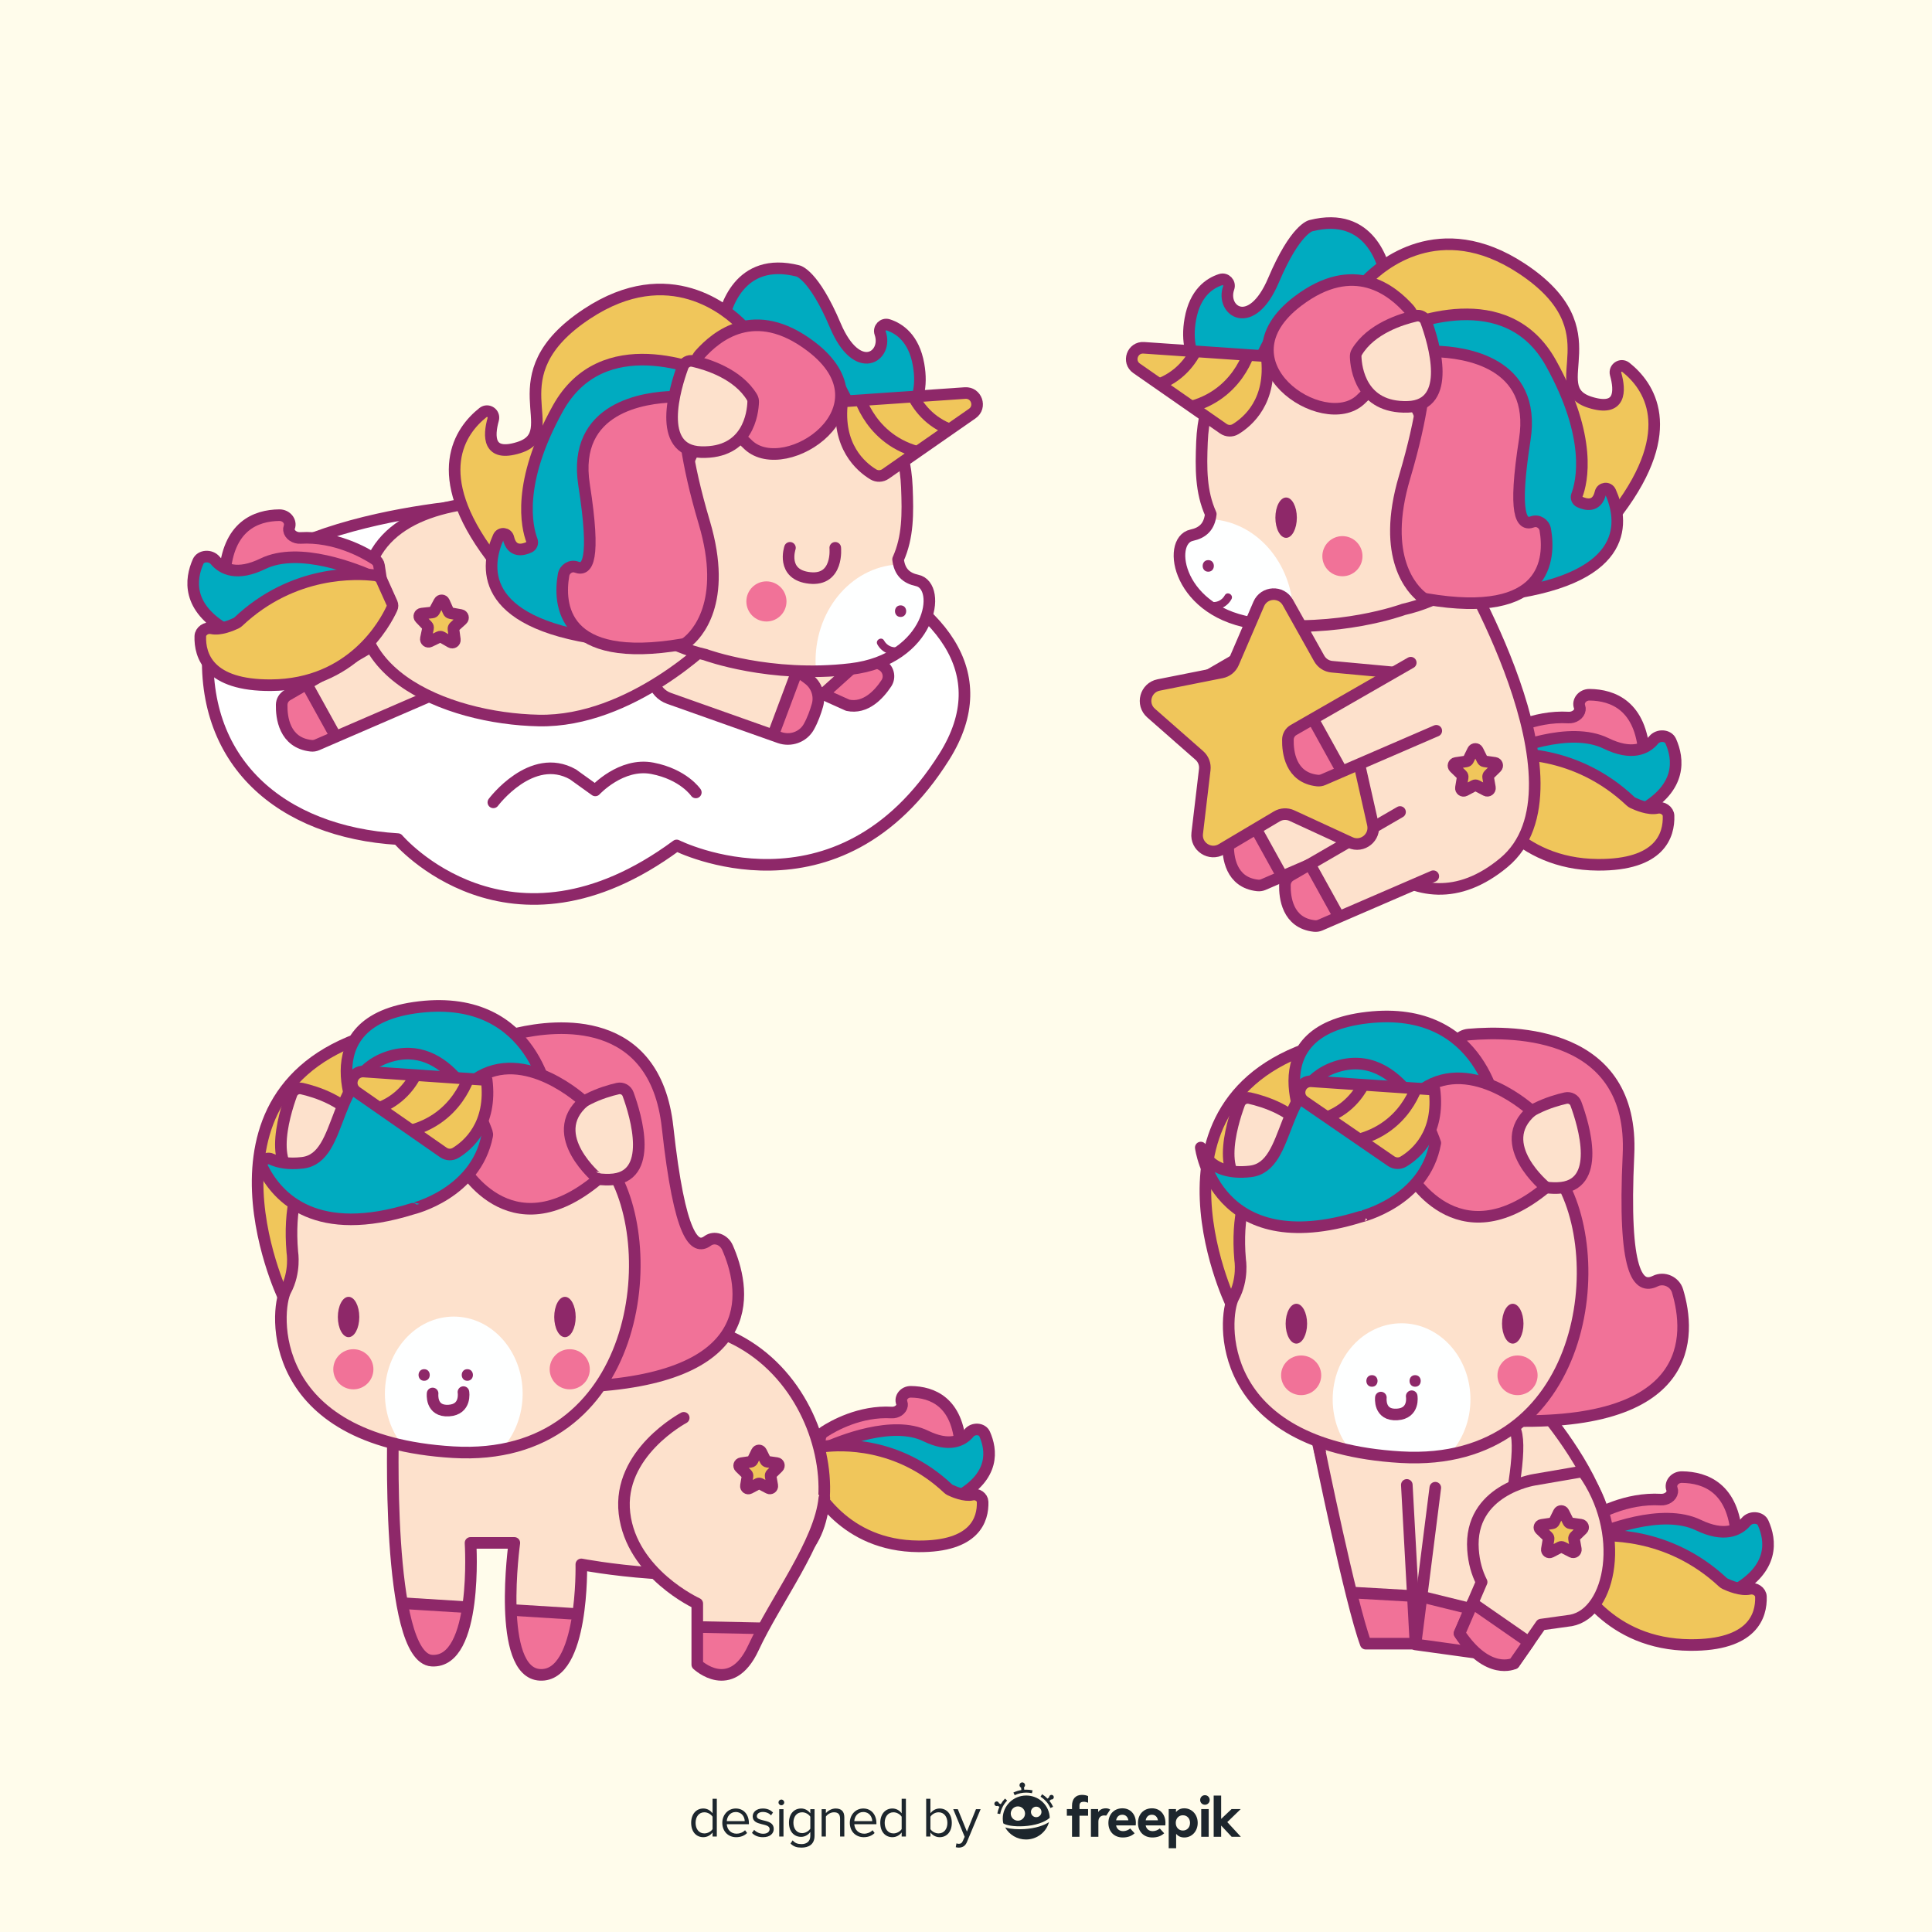 <?xml version="1.0" encoding="utf-8"?>
<!-- Generator: Adobe Illustrator 27.5.0, SVG Export Plug-In . SVG Version: 6.00 Build 0)  -->
<svg version="1.1" xmlns="http://www.w3.org/2000/svg" xmlns:xlink="http://www.w3.org/1999/xlink" x="0px" y="0px"
	 viewBox="0 0 500 500" style="enable-background:new 0 0 500 500;" xml:space="preserve">
<g id="BACKGROUND">
	<rect style="fill:#FFFCEB;" width="500" height="500"/>
</g>
<g id="OBJECTS">
	<g>
		<path style="fill:#FFFFFF;stroke:#8E2869;stroke-width:3;stroke-linecap:round;stroke-linejoin:round;stroke-miterlimit:10;" d="
			M125.894,130.428c0,0-69.021,3.397-71.886,35.167s19.013,49.741,48.966,51.565c0,0,28.65,33.748,72.146,1.638
			c0,0,41.673,21.022,69.281-22.995S183.506,126.029,125.894,130.428z"/>
		<g>
			<defs>
				<path id="XMLID_12_" d="M198.821,155.651l29.402,16.458c1.685,0.943,2.231,3.122,1.164,4.731
					c-1.928,2.908-5.389,6.665-9.99,5.679l-32.687-14.7L198.821,155.651z"/>
			</defs>
			<use xlink:href="#XMLID_12_"  style="overflow:visible;fill:#FDE1CC;"/>
			<clipPath id="XMLID_00000149344952026981371190000007836641738001077661_">
				<use xlink:href="#XMLID_12_"  style="overflow:visible;"/>
			</clipPath>
			
				<polygon style="clip-path:url(#XMLID_00000149344952026981371190000007836641738001077661_);fill:#F17298;stroke:#8E2869;stroke-width:3;stroke-linecap:round;stroke-linejoin:round;stroke-miterlimit:10;" points="
				211.15,181.3 226.603,167.404 241.189,174.445 220.7,195.022 			"/>
			
				<use xlink:href="#XMLID_12_"  style="overflow:visible;fill:none;stroke:#8E2869;stroke-width:3;stroke-linecap:round;stroke-linejoin:round;stroke-miterlimit:10;"/>
		</g>
		<g>
			<defs>
				<path id="XMLID_14_" d="M179.905,164.392c7.22,1.673,22.337,5.7,29.521,11.502c1.976,1.595,2.823,4.211,2.121,6.652
					c-0.489,1.697-1.214,3.756-2.226,5.559c-1.485,2.648-4.709,3.786-7.57,2.772l-28.61-10.142c-4.04-1.432-5.512-6.386-2.909-9.792
					l3.234-4.231C174.972,164.741,177.488,163.832,179.905,164.392z"/>
			</defs>
			<use xlink:href="#XMLID_14_"  style="overflow:visible;fill:#FDE1CC;"/>
			<clipPath id="XMLID_00000072280698034261165120000005110964529664729021_">
				<use xlink:href="#XMLID_14_"  style="overflow:visible;"/>
			</clipPath>
			
				<polyline style="clip-path:url(#XMLID_00000072280698034261165120000005110964529664729021_);fill:#F17298;stroke:#8E2869;stroke-width:3;stroke-linecap:round;stroke-linejoin:round;stroke-miterlimit:10;" points="
				206.267,173.73 196.043,201.014 213.754,201.014 221.047,178.559 206.267,173.73 			"/>
			
				<use xlink:href="#XMLID_14_"  style="overflow:visible;fill:none;stroke:#8E2869;stroke-width:3;stroke-linecap:round;stroke-linejoin:round;stroke-miterlimit:10;"/>
		</g>
		<g>
			<defs>
				<path id="XMLID_15_" d="M102.691,163.496l-28.344,16.431c-0.88,0.51-1.428,1.439-1.45,2.456
					c-0.068,3.189,0.638,9.856,7.621,10.618c0.508,0.055,1.025-0.02,1.494-0.223l29.284-12.661c1.553-0.671,2.207-2.521,1.422-4.02
					l-5.992-11.435C105.958,163.196,104.123,162.666,102.691,163.496z"/>
			</defs>
			<use xlink:href="#XMLID_15_"  style="overflow:visible;fill:#FDE1CC;"/>
			<clipPath id="XMLID_00000026131205691208572200000018442784119145017271_">
				<use xlink:href="#XMLID_15_"  style="overflow:visible;"/>
			</clipPath>
			
				<polygon style="clip-path:url(#XMLID_00000026131205691208572200000018442784119145017271_);fill:#F17298;stroke:#8E2869;stroke-width:3;stroke-linecap:round;stroke-linejoin:round;stroke-miterlimit:10;" points="
				76.64,172.108 88.388,193.336 62.516,201.266 53.865,174.53 			"/>
			
				<use xlink:href="#XMLID_15_"  style="overflow:visible;fill:none;stroke:#8E2869;stroke-width:3;stroke-linecap:round;stroke-linejoin:round;stroke-miterlimit:10;"/>
		</g>
		<path style="fill:#FDE1CC;stroke:#8E2869;stroke-width:3;stroke-linecap:round;stroke-linejoin:round;stroke-miterlimit:10;" d="
			M175.641,135.235c0,0-67.198-18.09-79.439,10.039s19.274,40.72,43.236,41.196c23.962,0.476,45.078-20.875,45.078-20.875
			L175.641,135.235z"/>
		<g>
			<defs>
				<path id="SVGID_1_" d="M237.369,150.223c-2.874-0.62-4.575-2.192-4.949-5.47c2.606-5.812,2.547-11.806,2.279-18.649
					c-0.88-22.445-19.344-40.544-41.802-40.987c-23.977-0.473-43.562,18.821-43.562,42.69c0,20.351,14.242,37.365,33.301,41.648
					l-0.013,0.008c0,0,16.72,6.153,37.556,3.679C241.015,170.669,244.01,151.656,237.369,150.223z"/>
			</defs>
			<use xlink:href="#SVGID_1_"  style="overflow:visible;fill:#FDE1CC;"/>
			<clipPath id="SVGID_00000031181311047415850510000010260150584785167256_">
				<use xlink:href="#SVGID_1_"  style="overflow:visible;"/>
			</clipPath>
			
				<ellipse style="clip-path:url(#SVGID_00000031181311047415850510000010260150584785167256_);fill:#FEFFFF;" cx="233.397" cy="171.07" rx="22.334" ry="25.004"/>
			
				<use xlink:href="#SVGID_1_"  style="overflow:visible;fill:none;stroke:#8E2869;stroke-width:3;stroke-linecap:round;stroke-linejoin:round;stroke-miterlimit:10;"/>
		</g>
		<path style="fill:#00ABC0;stroke:#8E2869;stroke-width:3;stroke-linecap:round;stroke-linejoin:round;stroke-miterlimit:10;" d="
			M187.75,85.26c-0.584-0.085-0.986-0.633-0.883-1.214c0.712-4.01,4.302-17.801,19.638-13.93c0,0,4.005,0.733,9.68,14.124
			c5.734,13.53,13.698,7.931,11.605,1.976c-0.452-1.287,0.773-2.564,2.07-2.145c2.914,0.941,6.645,3.48,7.855,10.239
			c2.084,11.634-5.209,17.537-13.196,14.933c-7.987-2.605-5.73-19.402-24.656-22.226L187.75,85.26z"/>
		<path style="fill:#F0C65B;stroke:#8E2869;stroke-width:3;stroke-linecap:round;stroke-linejoin:round;stroke-miterlimit:10;" d="
			M192.381,86.146c0.322-0.636,0.204-1.401-0.292-1.913c-3.586-3.698-18.832-17.091-40.149-3.031
			c-24.483,16.148-5.209,30.734-17.711,34.641c-8.011,2.503-7.787-3.014-6.593-7.3c0.435-1.562-1.362-2.782-2.632-1.774
			c-5.871,4.656-13.995,15.904,2.015,37.204C147.91,171.769,187.422,95.94,192.381,86.146z"/>
		<path style="fill:#00ABC0;stroke:#8E2869;stroke-width:3;stroke-linecap:round;stroke-linejoin:round;stroke-miterlimit:10;" d="
			M187.319,99.859c0.317-0.679,0.03-1.486-0.648-1.807c-5.787-2.737-30.81-13.021-42.285,7.633
			c-10.76,19.368-8.007,30.798-6.725,34.186c0.252,0.665-0.031,1.419-0.675,1.721c-1.629,0.765-4.511,1.487-5.406-2.364
			c-0.3-1.289-2.037-1.476-2.58-0.269c-3.275,7.269-5.569,22.06,26.63,26.503c0.591,0.081,1.169-0.235,1.421-0.775L187.319,99.859z"
			/>
		<path style="fill:#F17298;stroke:#8E2869;stroke-width:3;stroke-linecap:round;stroke-linejoin:round;stroke-miterlimit:10;" d="
			M182.175,97.614c-2.204-1.136-2.716-4.04-1.059-5.884c4.226-4.701,14.144-13.181,28.774-2.084
			c21.097,16.002-6.547,34.401-16.166,25.546c-6.237-5.742-7.225-10.388-7.149-12.946c0.043-1.434-0.762-2.757-2.038-3.414
			L182.175,97.614z"/>
		<path style="fill:#F17298;stroke:#8E2869;stroke-width:3;stroke-linecap:round;stroke-linejoin:round;stroke-miterlimit:10;" d="
			M176.94,105.343c0.052-1.49-1.161-2.716-2.651-2.677c-7.43,0.197-26.281,2.659-23.132,22.814
			c3.052,19.534,0.885,22.35-1.958,21.291c-1.476-0.55-3.078,0.476-3.348,2.028c-1.287,7.386-0.653,23.305,30.762,17.936
			c0.431-0.074,0.836-0.254,1.179-0.525c2.353-1.855,10.664-10.14,4.478-30.974C177.332,118.606,176.798,109.43,176.94,105.343z"/>
		<g>
			<path style="fill:#F17298;stroke:#8E2869;stroke-width:3;stroke-linecap:round;stroke-linejoin:round;stroke-miterlimit:10;" d="
				M96.973,144.713c-2.615-1.696-10.224-6.016-19.228-5.491c-1.401,0.082-2.794-0.804-2.957-2.023
				c-0.033-0.25-0.017-0.501,0.075-0.741c0.566-1.48-0.72-3.156-2.578-3.135c-6.108,0.068-13.277,2.872-14.132,15.341
				c-1.351,19.717,31.868,6.221,39.216,3.003c0.869-0.38,1.342-1.189,1.211-2.061l-0.493-3.271
				C97.991,145.701,97.586,145.111,96.973,144.713z"/>
			<path style="fill:#00ABC0;stroke:#8E2869;stroke-width:3;stroke-linecap:round;stroke-linejoin:round;stroke-miterlimit:10;" d="
				M98.667,151.763c0.052-0.899-0.547-1.783-1.513-2.223c-4.863-2.216-19.726-8.22-29.122-3.639
				c-6.628,3.231-10.409,1.448-12.336-0.867c-1.21-1.453-3.73-1.273-4.419,0.278c-2.044,4.602-2.92,11.946,7.468,17.82
				c14.196,8.028,33.272,0.883,38.174-1.197c0.743-0.315,1.211-0.946,1.254-1.679L98.667,151.763z"/>
			<path style="fill:#F0C65B;stroke:#8E2869;stroke-width:3;stroke-linecap:round;stroke-linejoin:round;stroke-miterlimit:10;" d="
				M97.016,148.88c-4.647-0.567-21.088-1.425-35.322,11.992c-0.179,0.169-0.387,0.312-0.618,0.422
				c-1.04,0.496-4.089,1.81-6.281,1.326c-1.453-0.321-2.913,0.724-2.956,2.032c-0.163,5.026,2.187,12.781,18.288,12.677
				c21.056-0.136,29.6-16.158,31.288-19.846c0.215-0.469,0.22-0.981,0.015-1.437l-2.692-5.993
				C98.454,149.419,97.804,148.976,97.016,148.88z"/>
		</g>
		<path style="fill:#FDE1CC;stroke:#8E2869;stroke-width:3;stroke-linecap:round;stroke-linejoin:round;stroke-miterlimit:10;" d="
			M179.356,93.445c3.681,0.839,11.616,3.293,15.263,9.37c0.221,0.369,0.317,0.796,0.302,1.226c-0.1,2.82-1.289,13.332-13.484,12.962
			c-11.677-0.355-6.755-16.584-4.736-22.112C177.096,93.808,178.231,93.188,179.356,93.445z"/>
		<path style="fill:#FFFFFF;stroke:#8E2869;stroke-width:3;stroke-linecap:round;stroke-linejoin:round;stroke-miterlimit:10;" d="
			M127.679,207.65c0,0,9.897-13.248,20.576-7.258l5.807,4.167c0,0,6.695-7.277,14.769-5.722c8.074,1.555,11.245,6.243,11.245,6.243"
			/>
		<g>
			<defs>
				<path id="XMLID_10_" d="M218.616,103.862l31.135-2.141c2.956-0.203,4.3,3.617,1.868,5.309l-22.452,15.626
					c-0.942,0.656-2.183,0.707-3.164,0.112c-3.182-1.929-9.515-7.294-8.039-18.907"/>
			</defs>
			<use xlink:href="#XMLID_10_"  style="overflow:visible;fill:#F0C65B;"/>
			<clipPath id="XMLID_00000018923801714159141490000017097546816067812792_">
				<use xlink:href="#XMLID_10_"  style="overflow:visible;"/>
			</clipPath>
			
				<path style="clip-path:url(#XMLID_00000018923801714159141490000017097546816067812792_);fill:#F0C65B;stroke:#8E2869;stroke-width:3;stroke-linecap:round;stroke-linejoin:round;stroke-miterlimit:10;" d="
				M222.132,101.714c0,0,2.995,13.271,17.841,15.784"/>
			
				<path style="clip-path:url(#XMLID_00000018923801714159141490000017097546816067812792_);fill:#F0C65B;stroke:#8E2869;stroke-width:3;stroke-linecap:round;stroke-linejoin:round;stroke-miterlimit:10;" d="
				M234.764,98.523c0,0,2.995,14.439,19.664,13.926"/>
			
				<use xlink:href="#XMLID_10_"  style="overflow:visible;fill:none;stroke:#8E2869;stroke-width:3;stroke-linecap:round;stroke-linejoin:round;stroke-miterlimit:10;"/>
		</g>
		<circle style="fill:#F17298;" cx="198.351" cy="155.651" r="5.193"/>
		<path style="fill:none;stroke:#8E2869;stroke-width:3;stroke-linecap:round;stroke-linejoin:round;stroke-miterlimit:10;" d="
			M204.441,141.774c0,0-2.382,7.001,5.114,7.798s6.608-7.798,6.608-7.798"/>
		<g>
			<g>
				<path style="fill:#8E2869;" d="M233.071,159.667c1.93,0,1.934-3,0-3C231.141,156.667,231.138,159.667,233.071,159.667
					L233.071,159.667z"/>
			</g>
		</g>
		<g>
			<g>
				<path style="fill:#8E2869;" d="M227.064,166.779c1.146,2.096,3.56,3.121,5.87,2.594c1.254-0.286,0.723-2.215-0.532-1.929
					c-1.455,0.332-2.905-0.382-3.612-1.675C228.173,164.64,226.445,165.648,227.064,166.779L227.064,166.779z"/>
			</g>
		</g>
		<path style="fill:#F0C65B;stroke:#8E2869;stroke-width:3;stroke-linecap:round;stroke-linejoin:round;stroke-miterlimit:10;" d="
			M116.69,166.224l-2.38-1.362c-0.198-0.113-0.439-0.122-0.644-0.023l-2.472,1.188c-0.517,0.249-1.095-0.204-0.978-0.766l0.56-2.685
			c0.047-0.223-0.02-0.455-0.177-0.62l-1.894-1.983c-0.396-0.415-0.145-1.105,0.426-1.167l2.726-0.297
			c0.227-0.025,0.427-0.159,0.535-0.36l1.301-2.414c0.272-0.505,1.006-0.479,1.241,0.045l1.125,2.501
			c0.093,0.208,0.283,0.356,0.508,0.397l2.698,0.491c0.565,0.103,0.766,0.809,0.341,1.194l-2.031,1.843
			c-0.169,0.153-0.251,0.38-0.221,0.606l0.366,2.718C117.797,166.099,117.188,166.509,116.69,166.224z"/>
	</g>
	<g>
		<g>
			<path style="fill:#F17298;stroke:#8E2869;stroke-width:3;stroke-linecap:round;stroke-linejoin:round;stroke-miterlimit:10;" d="
				M386.686,191.191c2.615-1.696,10.224-6.016,19.228-5.491c1.401,0.082,2.794-0.804,2.957-2.023
				c0.033-0.25,0.017-0.501-0.075-0.741c-0.566-1.48,0.72-3.156,2.578-3.135c6.108,0.068,13.277,2.872,14.132,15.341
				c1.351,19.717-31.868,6.221-39.216,3.003c-0.869-0.38-1.342-1.189-1.211-2.061l0.493-3.271
				C385.667,192.179,386.072,191.59,386.686,191.191z"/>
			<path style="fill:#00ABC0;stroke:#8E2869;stroke-width:3;stroke-linecap:round;stroke-linejoin:round;stroke-miterlimit:10;" d="
				M384.991,198.241c-0.052-0.899,0.547-1.783,1.513-2.223c4.863-2.216,19.726-8.22,29.122-3.639
				c6.628,3.231,10.409,1.448,12.336-0.867c1.21-1.453,3.73-1.273,4.419,0.278c2.044,4.602,2.92,11.946-7.468,17.82
				c-14.196,8.028-33.272,0.883-38.174-1.197c-0.743-0.315-1.211-0.946-1.254-1.679L384.991,198.241z"/>
			<path style="fill:#F0C65B;stroke:#8E2869;stroke-width:3;stroke-linecap:round;stroke-linejoin:round;stroke-miterlimit:10;" d="
				M386.642,195.358c4.647-0.567,21.088-1.425,35.322,11.992c0.179,0.169,0.387,0.312,0.618,0.422
				c1.04,0.496,4.089,1.81,6.281,1.326c1.453-0.321,2.913,0.724,2.956,2.032c0.163,5.026-2.187,12.781-18.288,12.677
				c-21.056-0.136-29.6-16.158-31.288-19.846c-0.215-0.469-0.22-0.981-0.015-1.437l2.692-5.993
				C385.204,195.898,385.854,195.454,386.642,195.358z"/>
		</g>
		<g>
			<defs>
				<path id="XMLID_23_" d="M332.244,163.472L303.9,179.903c-0.88,0.51-1.428,1.439-1.45,2.456
					c-0.068,3.189,0.638,9.856,7.621,10.618c0.508,0.055,1.025-0.02,1.494-0.223l29.284-12.661c1.553-0.671,2.207-2.521,1.422-4.02
					l-5.992-11.435C335.511,163.172,333.676,162.642,332.244,163.472z"/>
			</defs>
			<use xlink:href="#XMLID_23_"  style="overflow:visible;fill:#FDE1CC;"/>
			<clipPath id="XMLID_00000109725132250564857000000012957832186536899510_">
				<use xlink:href="#XMLID_23_"  style="overflow:visible;"/>
			</clipPath>
			
				<polygon style="clip-path:url(#XMLID_00000109725132250564857000000012957832186536899510_);fill:#F17298;stroke:#8E2869;stroke-width:3;stroke-linecap:round;stroke-linejoin:round;stroke-miterlimit:10;" points="
				306.192,172.083 317.94,193.312 292.068,201.241 283.417,174.506 			"/>
			
				<use xlink:href="#XMLID_23_"  style="overflow:visible;fill:none;stroke:#8E2869;stroke-width:3;stroke-linecap:round;stroke-linejoin:round;stroke-miterlimit:10;"/>
		</g>
		<g>
			<defs>
				<path id="XMLID_18_" d="M347.638,199.643l-28.344,16.431c-0.88,0.51-1.428,1.439-1.45,2.456
					c-0.068,3.189,0.638,9.856,7.621,10.618c0.508,0.055,1.025-0.02,1.494-0.223l29.284-12.661c1.553-0.671,2.207-2.521,1.422-4.02
					l-5.992-11.435C350.905,199.343,349.07,198.813,347.638,199.643z"/>
			</defs>
			<use xlink:href="#XMLID_18_"  style="overflow:visible;fill:#FDE1CC;"/>
			<clipPath id="XMLID_00000071555352030859189960000004434845633346230974_">
				<use xlink:href="#XMLID_18_"  style="overflow:visible;"/>
			</clipPath>
			
				<polygon style="clip-path:url(#XMLID_00000071555352030859189960000004434845633346230974_);fill:#F17298;stroke:#8E2869;stroke-width:3;stroke-linecap:round;stroke-linejoin:round;stroke-miterlimit:10;" points="
				321.587,208.255 333.335,229.483 307.463,237.413 298.812,210.677 			"/>
			
				<use xlink:href="#XMLID_18_"  style="overflow:visible;fill:none;stroke:#8E2869;stroke-width:3;stroke-linecap:round;stroke-linejoin:round;stroke-miterlimit:10;"/>
		</g>
		<path style="fill:#FDE1CC;stroke:#8E2869;stroke-width:3;stroke-linecap:round;stroke-linejoin:round;stroke-miterlimit:10;" d="
			M376.717,144.166c0,0,36.07,59.512,12.457,79.096c-23.613,19.584-44.474-7.185-51.598-30.068s7.511-49.106,7.511-49.106
			L376.717,144.166z"/>
		<g>
			<defs>
				<path id="SVGID_00000118362155753024290230000003655967576222046624_" d="M308.399,138.513c2.874-0.62,4.575-2.192,4.949-5.47
					c-2.606-5.812-2.547-11.806-2.279-18.649c0.88-22.445,19.344-40.544,41.802-40.987c23.977-0.473,43.562,18.821,43.562,42.69
					c0,20.351-14.242,37.365-33.301,41.648l0.013,0.008c0,0-16.72,6.153-37.556,3.679
					C304.753,158.958,301.758,139.945,308.399,138.513z"/>
			</defs>
			<use xlink:href="#SVGID_00000118362155753024290230000003655967576222046624_"  style="overflow:visible;fill:#FDE1CC;"/>
			<clipPath id="SVGID_00000076584704375885860260000017442310286496735878_">
				<use xlink:href="#SVGID_00000118362155753024290230000003655967576222046624_"  style="overflow:visible;"/>
			</clipPath>
			
				<ellipse style="clip-path:url(#SVGID_00000076584704375885860260000017442310286496735878_);fill:#FEFFFF;" cx="312.371" cy="159.36" rx="22.334" ry="25.004"/>
			
				<use xlink:href="#SVGID_00000118362155753024290230000003655967576222046624_"  style="overflow:visible;fill:none;stroke:#8E2869;stroke-width:3;stroke-linecap:round;stroke-linejoin:round;stroke-miterlimit:10;"/>
		</g>
		<path style="fill:#00ABC0;stroke:#8E2869;stroke-width:3;stroke-linecap:round;stroke-linejoin:round;stroke-miterlimit:10;" d="
			M358.018,73.55c0.584-0.085,0.986-0.633,0.883-1.214c-0.712-4.01-4.302-17.801-19.638-13.93c0,0-4.005,0.733-9.68,14.124
			c-5.734,13.53-13.698,7.931-11.605,1.976c0.452-1.287-0.773-2.564-2.07-2.145c-2.914,0.941-6.645,3.48-7.855,10.239
			c-2.084,11.634,5.209,17.537,13.196,14.933c7.987-2.605,5.73-19.402,24.656-22.226L358.018,73.55z"/>
		<path style="fill:#F0C65B;stroke:#8E2869;stroke-width:3;stroke-linecap:round;stroke-linejoin:round;stroke-miterlimit:10;" d="
			M353.387,74.436c-0.322-0.636-0.204-1.401,0.292-1.913c3.586-3.698,18.832-17.091,40.149-3.031
			c24.483,16.148,5.209,30.734,17.711,34.641c8.011,2.503,7.787-3.014,6.593-7.3c-0.435-1.562,1.362-2.782,2.632-1.774
			c5.871,4.656,13.995,15.904-2.015,37.204C397.858,160.058,358.346,84.229,353.387,74.436z"/>
		<path style="fill:#00ABC0;stroke:#8E2869;stroke-width:3;stroke-linecap:round;stroke-linejoin:round;stroke-miterlimit:10;" d="
			M358.449,88.148c-0.317-0.679-0.03-1.486,0.648-1.807c5.787-2.737,30.81-13.021,42.285,7.633
			c10.76,19.368,8.007,30.798,6.725,34.186c-0.252,0.665,0.031,1.419,0.675,1.721c1.629,0.765,4.511,1.487,5.406-2.364
			c0.3-1.289,2.037-1.476,2.58-0.269c3.275,7.269,5.569,22.06-26.63,26.503c-0.591,0.081-1.169-0.235-1.421-0.775L358.449,88.148z"
			/>
		<path style="fill:#F17298;stroke:#8E2869;stroke-width:3;stroke-linecap:round;stroke-linejoin:round;stroke-miterlimit:10;" d="
			M363.593,85.903c2.204-1.136,2.716-4.04,1.059-5.884c-4.226-4.701-14.144-13.181-28.774-2.084
			c-21.097,16.002,6.547,34.401,16.166,25.546c6.237-5.742,7.225-10.388,7.149-12.946c-0.043-1.434,0.762-2.757,2.038-3.414
			L363.593,85.903z"/>
		<path style="fill:#F17298;stroke:#8E2869;stroke-width:3;stroke-linecap:round;stroke-linejoin:round;stroke-miterlimit:10;" d="
			M368.828,93.632c-0.052-1.49,1.161-2.716,2.651-2.677c7.43,0.197,26.281,2.659,23.132,22.814
			c-3.052,19.534-0.885,22.35,1.958,21.291c1.476-0.55,3.078,0.476,3.348,2.028c1.287,7.386,0.653,23.305-30.762,17.936
			c-0.431-0.074-0.836-0.254-1.179-0.525c-2.353-1.855-10.664-10.14-4.478-30.974C368.436,106.896,368.97,97.719,368.828,93.632z"/>
		<path style="fill:#FDE1CC;stroke:#8E2869;stroke-width:3;stroke-linecap:round;stroke-linejoin:round;stroke-miterlimit:10;" d="
			M366.412,81.734c-3.681,0.839-11.616,3.293-15.263,9.37c-0.221,0.369-0.317,0.796-0.302,1.226
			c0.1,2.82,1.289,13.332,13.484,12.962c11.677-0.355,6.755-16.584,4.736-22.112C368.672,82.097,367.537,81.478,366.412,81.734z"/>
		<g>
			<defs>
				<path id="XMLID_11_" d="M327.152,92.151l-31.135-2.141c-2.956-0.203-4.3,3.617-1.868,5.309l22.452,15.626
					c0.942,0.656,2.183,0.707,3.164,0.112c3.182-1.929,9.515-7.294,8.039-18.907"/>
			</defs>
			<use xlink:href="#XMLID_11_"  style="overflow:visible;fill:#F0C65B;"/>
			<clipPath id="XMLID_00000151527766458696550070000011950946221653412253_">
				<use xlink:href="#XMLID_11_"  style="overflow:visible;"/>
			</clipPath>
			
				<path style="clip-path:url(#XMLID_00000151527766458696550070000011950946221653412253_);fill:#F0C65B;stroke:#8E2869;stroke-width:3;stroke-linecap:round;stroke-linejoin:round;stroke-miterlimit:10;" d="
				M323.636,90.003c0,0-2.995,13.271-17.841,15.784"/>
			
				<path style="clip-path:url(#XMLID_00000151527766458696550070000011950946221653412253_);fill:#F0C65B;stroke:#8E2869;stroke-width:3;stroke-linecap:round;stroke-linejoin:round;stroke-miterlimit:10;" d="
				M311.004,86.812c0,0-2.995,14.439-19.664,13.926"/>
			
				<use xlink:href="#XMLID_11_"  style="overflow:visible;fill:none;stroke:#8E2869;stroke-width:3;stroke-linecap:round;stroke-linejoin:round;stroke-miterlimit:10;"/>
		</g>
		<circle style="fill:#F17298;" cx="347.417" cy="143.94" r="5.193"/>
		<g>
			<g>
				<path style="fill:#8E2869;" d="M312.697,147.956c1.93,0,1.934-3,0-3C310.766,144.956,310.763,147.956,312.697,147.956
					L312.697,147.956z"/>
			</g>
		</g>
		<g>
			<g>
				<path style="fill:#8E2869;" d="M316.977,154.059c-0.707,1.293-2.157,2.006-3.612,1.675c-1.253-0.286-1.788,1.642-0.532,1.929
					c2.31,0.527,4.724-0.498,5.87-2.594C319.322,153.938,317.596,152.928,316.977,154.059L316.977,154.059z"/>
			</g>
		</g>
		<path style="fill:#F0C65B;stroke:#8E2869;stroke-width:3;stroke-linecap:round;stroke-linejoin:round;stroke-miterlimit:10;" d="
			M376.367,198.643l1.971,1.907c0.164,0.159,0.239,0.388,0.201,0.612l-0.454,2.705c-0.095,0.566,0.5,0.995,1.008,0.727l2.423-1.285
			c0.201-0.107,0.442-0.108,0.645-0.002l2.432,1.268c0.509,0.265,1.101-0.168,1.002-0.734l-0.473-2.701
			c-0.039-0.225,0.034-0.454,0.197-0.614l1.957-1.921c0.41-0.402,0.18-1.099-0.388-1.18l-2.715-0.385
			c-0.226-0.032-0.421-0.173-0.523-0.377l-1.223-2.455c-0.256-0.514-0.99-0.511-1.242,0.004l-1.205,2.464
			c-0.1,0.205-0.295,0.347-0.52,0.381l-2.713,0.404C376.179,197.545,375.955,198.244,376.367,198.643z"/>
		<g>
			<defs>
				<path id="XMLID_7_" d="M362.329,210.143l-28.344,16.431c-0.88,0.51-1.428,1.439-1.45,2.456
					c-0.068,3.189,0.638,9.856,7.621,10.618c0.508,0.055,1.025-0.02,1.494-0.223l29.284-12.661"/>
			</defs>
			<use xlink:href="#XMLID_7_"  style="overflow:visible;fill:#FDE1CC;"/>
			<clipPath id="XMLID_00000147933177082419423680000000373282967518700703_">
				<use xlink:href="#XMLID_7_"  style="overflow:visible;"/>
			</clipPath>
			
				<polygon style="clip-path:url(#XMLID_00000147933177082419423680000000373282967518700703_);fill:#F17298;stroke:#8E2869;stroke-width:3;stroke-linecap:round;stroke-linejoin:round;stroke-miterlimit:10;" points="
				336.277,218.754 348.026,239.983 322.154,247.912 313.502,221.177 			"/>
			
				<use xlink:href="#XMLID_7_"  style="overflow:visible;fill:none;stroke:#8E2869;stroke-width:3;stroke-linecap:round;stroke-linejoin:round;stroke-miterlimit:10;"/>
		</g>
		<path style="fill:#F0C65B;stroke:#8E2869;stroke-width:3;stroke-linecap:round;stroke-linejoin:round;stroke-miterlimit:10;" d="
			M297.9,184.545l12.491,10.969c1.038,0.912,1.561,2.276,1.399,3.648l-1.954,16.508c-0.409,3.455,3.322,5.88,6.313,4.103
			l14.292-8.49c1.188-0.706,2.647-0.782,3.902-0.203l15.096,6.96c3.16,1.457,6.619-1.342,5.853-4.736l-3.658-16.216
			c-0.304-1.348,0.075-2.759,1.013-3.774l11.284-12.207c2.362-2.555,0.769-6.709-2.696-7.03l-16.553-1.532
			c-1.376-0.127-2.601-0.924-3.276-2.129l-8.122-14.504c-1.7-3.036-6.143-2.805-7.519,0.391l-6.572,15.269
			c-0.546,1.269-1.682,2.188-3.037,2.458l-16.304,3.242C296.439,177.952,295.285,182.249,297.9,184.545z"/>
		<g>
			<defs>
				<path id="XMLID_5_" d="M365.102,171.503l-30.344,17.431c-0.88,0.51-1.428,1.439-1.45,2.456
					c-0.068,3.189,0.638,9.856,7.621,10.618c0.508,0.055,1.025-0.02,1.494-0.223l29.284-12.661"/>
			</defs>
			<use xlink:href="#XMLID_5_"  style="overflow:visible;fill:#FDE1CC;"/>
			<clipPath id="XMLID_00000143592217124454879630000009118644613906813361_">
				<use xlink:href="#XMLID_5_"  style="overflow:visible;"/>
			</clipPath>
			
				<polygon style="clip-path:url(#XMLID_00000143592217124454879630000009118644613906813361_);fill:#F17298;stroke:#8E2869;stroke-width:3;stroke-linecap:round;stroke-linejoin:round;stroke-miterlimit:10;" points="
				337.05,181.115 348.798,202.343 322.926,210.273 314.275,183.537 			"/>
			
				<use xlink:href="#XMLID_5_"  style="overflow:visible;fill:none;stroke:#8E2869;stroke-width:3;stroke-linecap:round;stroke-linejoin:round;stroke-miterlimit:10;"/>
		</g>
		<ellipse style="fill:#8E2869;" cx="332.845" cy="133.973" rx="2.776" ry="5.221"/>
	</g>
	<g>
		<path style="fill:#FDE1CC;stroke:#8E2869;stroke-width:3;stroke-linecap:round;stroke-linejoin:round;stroke-miterlimit:10;" d="
			M340.96,372.948c0,0,10.309,53.94,55.036,45.537s1.091-56.02,1.091-56.02l-55.148,10.843"/>
		<g>
			<path style="fill:#F17298;stroke:#8E2869;stroke-width:3;stroke-linecap:round;stroke-linejoin:round;stroke-miterlimit:10;" d="
				M410.594,393.52c2.615-1.675,10.224-5.941,19.228-5.422c1.401,0.081,2.794-0.794,2.957-1.997
				c0.033-0.247,0.017-0.495-0.075-0.732c-0.566-1.461,0.72-3.116,2.578-3.096c6.108,0.067,13.277,2.836,14.132,15.15
				c1.351,19.471-31.868,6.143-39.216,2.965c-0.869-0.376-1.342-1.175-1.211-2.035l0.493-3.231
				C409.575,394.495,409.98,393.913,410.594,393.52z"/>
			<path style="fill:#00ABC0;stroke:#8E2869;stroke-width:3;stroke-linecap:round;stroke-linejoin:round;stroke-miterlimit:10;" d="
				M408.899,400.482c-0.052-0.888,0.547-1.761,1.513-2.196c4.863-2.188,19.726-8.117,29.122-3.594
				c6.628,3.191,10.409,1.43,12.336-0.856c1.21-1.435,3.73-1.257,4.419,0.275c2.044,4.544,2.92,11.797-7.468,17.598
				c-14.196,7.928-33.272,0.872-38.174-1.182c-0.743-0.311-1.211-0.934-1.254-1.658L408.899,400.482z"/>
			<path style="fill:#F0C65B;stroke:#8E2869;stroke-width:3;stroke-linecap:round;stroke-linejoin:round;stroke-miterlimit:10;" d="
				M410.55,397.635c4.647-0.559,21.088-1.407,35.322,11.842c0.179,0.166,0.387,0.308,0.618,0.416c1.04,0.49,4.089,1.787,6.281,1.31
				c1.453-0.317,2.913,0.715,2.956,2.007c0.163,4.964-2.187,12.622-18.288,12.519c-21.056-0.134-29.6-15.957-31.288-19.599
				c-0.215-0.464-0.22-0.968-0.015-1.419l2.692-5.919C409.112,398.167,409.762,397.729,410.55,397.635z"/>
		</g>
		<path style="fill:#FDE1CC;stroke:#8E2869;stroke-width:3;stroke-linecap:round;stroke-linejoin:round;stroke-miterlimit:10;" d="
			M358.959,286.421c-3.681,0.829-11.616,3.252-15.263,9.253c-0.221,0.364-0.317,0.786-0.302,1.211
			c0.1,2.785,1.289,13.166,13.484,12.8c11.677-0.35,6.755-16.377,4.736-21.836C361.219,286.779,360.083,286.168,358.959,286.421z"/>
		<g>
			<defs>
				<path id="XMLID_6_" d="M341.451,375.092c0,0,8.073,39.73,12,50.288h12.873l-2.24-41.09"/>
			</defs>
			<use xlink:href="#XMLID_6_"  style="overflow:visible;fill:#FDE1CC;"/>
			<clipPath id="XMLID_00000129899018303946707570000011694638158387300493_">
				<use xlink:href="#XMLID_6_"  style="overflow:visible;"/>
			</clipPath>
			
				<polyline style="clip-path:url(#XMLID_00000129899018303946707570000011694638158387300493_);fill:#F17298;stroke:#8E2869;stroke-width:3;stroke-linecap:round;stroke-linejoin:round;stroke-miterlimit:10;" points="
				349.687,412.141 367.688,413.163 368.887,430.228 353.887,435.515 349.687,412.141 			"/>
			
				<use xlink:href="#XMLID_6_"  style="overflow:visible;fill:none;stroke:#8E2869;stroke-width:3;stroke-linecap:round;stroke-linejoin:round;stroke-miterlimit:10;"/>
		</g>
		<g>
			<defs>
				<path id="XMLID_1_" d="M371.454,385.017l-5.13,40.556l15.055,2.08c0,0,14.114-47.487,10.875-57.313"/>
			</defs>
			<use xlink:href="#XMLID_1_"  style="overflow:visible;fill:#FDE1CC;"/>
			<clipPath id="XMLID_00000047048449178727918930000008541962842313097632_">
				<use xlink:href="#XMLID_1_"  style="overflow:visible;"/>
			</clipPath>
			
				<polygon style="clip-path:url(#XMLID_00000047048449178727918930000008541962842313097632_);fill:#F17298;stroke:#8E2869;stroke-width:3;stroke-linecap:round;stroke-linejoin:round;stroke-miterlimit:10;" points="
				364.382,412.348 387.543,418.054 378.561,435.902 361.25,437.877 			"/>
			
				<use xlink:href="#XMLID_1_"  style="overflow:visible;fill:none;stroke:#8E2869;stroke-width:3;stroke-linecap:round;stroke-linejoin:round;stroke-miterlimit:10;"/>
		</g>
		<g>
			<path style="fill:#F17298;stroke:#8E2869;stroke-width:3;stroke-linecap:round;stroke-linejoin:round;stroke-miterlimit:10;" d="
				M376.28,272.385c-0.348-2.302,1.391-4.429,3.802-4.642c12.022-1.064,42.873-0.72,41.366,31.133
				c-1.46,30.873,2.535,34.842,6.935,32.675c2.284-1.125,5.05,0.171,5.761,2.529c3.386,11.223,5.186,36.041-46.45,33.503
				c-0.708-0.035-1.393-0.241-1.995-0.597c-4.126-2.445-19.004-13.767-12.718-47.235C378,293.037,377.234,278.7,376.28,272.385z"/>
			<path style="fill:#F0C65B;stroke:#8E2869;stroke-width:3;stroke-linecap:round;stroke-linejoin:round;stroke-miterlimit:10;" d="
				M318.613,337.414c0,0-27.344-56.824,28.802-68.603l15.781,31.817L318.613,337.414z"/>
			<path style="fill:#00ABC0;stroke:#8E2869;stroke-width:3;stroke-linecap:round;stroke-linejoin:round;stroke-miterlimit:10;" d="
				M338.664,293.443c0,0-14.958-26.643,15.223-30.09c30.182-3.447,33.656,24.706,33.656,24.706L338.664,293.443z"/>
			<g>
				<defs>
					<path id="XMLID_19_" d="M364.578,286.622c0,0-47.418-4.597-43.636,39.358c0,0,0.873,5.04-1.745,9.846
						c-2.618,4.806-5.527,38.418,43.345,41.29c48.873,2.873,54.691-53.969,39.855-73.955S364.578,286.622,364.578,286.622z"/>
				</defs>
				<use xlink:href="#XMLID_19_"  style="overflow:visible;fill:#FDE1CC;"/>
				<clipPath id="XMLID_00000038415364918834429350000000431752768456755390_">
					<use xlink:href="#XMLID_19_"  style="overflow:visible;"/>
				</clipPath>
				<g style="clip-path:url(#XMLID_00000038415364918834429350000000431752768456755390_);">
					<ellipse style="fill:#FEFFFF;" cx="362.724" cy="362.17" rx="17.826" ry="19.708"/>
					<g>
						<g>
							<path style="fill:#8E2869;" d="M366.235,358.886c1.93,0,1.934-3,0-3C364.304,355.886,364.301,358.886,366.235,358.886
								L366.235,358.886z"/>
						</g>
					</g>
					<g>
						<g>
							<path style="fill:#8E2869;" d="M355.06,358.886c1.93,0,1.934-3,0-3C353.13,355.886,353.127,358.886,355.06,358.886
								L355.06,358.886z"/>
						</g>
					</g>
					<path style="fill:none;stroke:#8E2869;stroke-width:3;stroke-linecap:round;stroke-linejoin:round;stroke-miterlimit:10;" d="
						M357.369,361.69c0,0-0.591,4.667,4.195,4.371c4.565-0.283,3.781-4.721,3.781-4.721"/>
				</g>
				
					<use xlink:href="#XMLID_19_"  style="overflow:visible;fill:none;stroke:#8E2869;stroke-width:3;stroke-linecap:round;stroke-linejoin:round;stroke-miterlimit:10;"/>
			</g>
			<path style="fill:#FDE1CC;stroke:#8E2869;stroke-width:3;stroke-linecap:round;stroke-linejoin:round;stroke-miterlimit:10;" d="
				M405.182,284.19c-3.681,0.829-11.616,3.252-15.263,9.253c-0.221,0.364-0.317,0.786-0.302,1.211
				c0.1,2.785,1.289,13.166,13.484,12.8c11.677-0.35,6.755-16.377,4.736-21.836C407.441,284.548,406.306,283.937,405.182,284.19z"/>
			<path style="fill:#FDE1CC;stroke:#8E2869;stroke-width:3;stroke-linecap:round;stroke-linejoin:round;stroke-miterlimit:10;" d="
				M323.401,284.19c3.681,0.829,11.616,3.252,15.263,9.253c0.221,0.364,0.317,0.786,0.302,1.211
				c-0.1,2.785-1.289,13.166-13.484,12.8c-11.677-0.35-6.755-16.377-4.736-21.836C321.141,284.548,322.276,283.937,323.401,284.19z"
				/>
			<ellipse style="fill:#8E2869;" cx="391.5" cy="342.569" rx="2.776" ry="5.156"/>
			<ellipse style="fill:#8E2869;" cx="335.5" cy="342.569" rx="2.776" ry="5.156"/>
			<ellipse style="fill:#F17298;" cx="392.737" cy="355.928" rx="5.193" ry="5.129"/>
			<ellipse style="fill:#F17298;" cx="336.737" cy="355.928" rx="5.193" ry="5.129"/>
			<path style="fill:#F17298;stroke:#8E2869;stroke-width:3;stroke-linecap:round;stroke-linejoin:round;stroke-miterlimit:10;" d="
				M396.403,287.485c0,0-15.331-14.237-28.087-5.682c-12.756,8.555-3.933,21.359-3.933,21.359s12.496,23.393,35.728,4.145
				C400.11,307.306,386.336,296.103,396.403,287.485z"/>
			<path style="fill:#00ABC0;stroke:#8E2869;stroke-width:3;stroke-linecap:round;stroke-linejoin:round;stroke-miterlimit:10;" d="
				M371.454,295.798c0,0-7.749-24.114-24.33-20.092c-16.582,4.022-12.509,26.182-23.564,27.455c-11.055,1.273-12.8-6.176-12.8-6.176
				s3.782,29.538,41.309,17.919C352.069,314.904,368.73,311.007,371.454,295.798z"/>
			<g>
				<defs>
					<path id="XMLID_26_" d="M370.583,281.956l-31.135-2.114c-2.956-0.201-4.3,3.572-1.868,5.243l22.452,15.431
						c0.942,0.648,2.183,0.698,3.164,0.11c3.182-1.905,9.515-7.203,8.039-18.671"/>
				</defs>
				<use xlink:href="#XMLID_26_"  style="overflow:visible;fill:#F0C65B;"/>
				<clipPath id="XMLID_00000048478534949545360420000000094875396887134903_">
					<use xlink:href="#XMLID_26_"  style="overflow:visible;"/>
				</clipPath>
				
					<path style="clip-path:url(#XMLID_00000048478534949545360420000000094875396887134903_);fill:#F0C65B;stroke:#8E2869;stroke-width:3;stroke-linecap:round;stroke-linejoin:round;stroke-miterlimit:10;" d="
					M367.067,279.835c0,0-2.995,13.106-17.841,15.587"/>
				
					<path style="clip-path:url(#XMLID_00000048478534949545360420000000094875396887134903_);fill:#F0C65B;stroke:#8E2869;stroke-width:3;stroke-linecap:round;stroke-linejoin:round;stroke-miterlimit:10;" d="
					M354.435,276.684c0,0-2.995,14.259-19.664,13.753"/>
				
					<use xlink:href="#XMLID_26_"  style="overflow:visible;fill:none;stroke:#8E2869;stroke-width:3;stroke-linecap:round;stroke-linejoin:round;stroke-miterlimit:10;"/>
			</g>
		</g>
		<g>
			<path style="fill:#FDE1CC;stroke:#8E2869;stroke-width:3;stroke-linecap:round;stroke-linejoin:round;stroke-miterlimit:10;" d="
				M406.573,419.365c10.424-1.939,14.456-22.839,3.058-38.568l-12.521,2.155c0,0-16.986,2.586-15.895,18.099
				c0.229,3.26,1.027,6.038,2.232,8.384l-0.005-0.003l-5.718,13.285c0,0,4.945,8.786,14.109,7.781l7.001-10.055L406.573,419.365z"/>
			<path style="fill:#F17298;stroke:#8E2869;stroke-width:3;stroke-linecap:round;stroke-linejoin:round;stroke-miterlimit:10;" d="
				M381.09,414.896l14.571,10.103l-3.829,5.498c0,0-6.691,3.328-14.109-7.781L381.09,414.896z"/>
			<path style="fill:#F0C65B;stroke:#8E2869;stroke-width:3;stroke-linecap:round;stroke-linejoin:round;stroke-miterlimit:10;" d="
				M398.602,395.802l1.971,1.884c0.164,0.157,0.239,0.383,0.201,0.605l-0.454,2.671c-0.095,0.559,0.5,0.983,1.008,0.717l2.423-1.269
				c0.201-0.105,0.442-0.106,0.645-0.002l2.432,1.252c0.509,0.262,1.101-0.166,1.002-0.725l-0.473-2.668
				c-0.039-0.222,0.034-0.448,0.197-0.606l1.957-1.897c0.41-0.397,0.18-1.086-0.388-1.165l-2.715-0.38
				c-0.226-0.032-0.421-0.171-0.523-0.372l-1.223-2.424c-0.256-0.507-0.99-0.505-1.242,0.004l-1.205,2.433
				c-0.1,0.202-0.295,0.343-0.52,0.376l-2.713,0.399C398.414,394.717,398.189,395.407,398.602,395.802z"/>
		</g>
	</g>
	<g>
		<g>
			<g>
				
					<path style="fill:#F17298;stroke:#8E2869;stroke-width:3;stroke-linecap:round;stroke-linejoin:round;stroke-miterlimit:10;" d="
					M213.285,370.551c2.376-1.542,9.292-5.467,17.475-4.99c1.273,0.074,2.539-0.73,2.688-1.838c0.03-0.227,0.015-0.455-0.069-0.674
					c-0.515-1.345,0.655-2.868,2.342-2.849c5.551,0.061,12.066,2.61,12.843,13.942c1.228,17.919-28.962,5.654-35.639,2.729
					c-0.789-0.346-1.219-1.081-1.1-1.873l0.448-2.973C212.36,371.449,212.728,370.913,213.285,370.551z"/>
				
					<path style="fill:#00ABC0;stroke:#8E2869;stroke-width:3;stroke-linecap:round;stroke-linejoin:round;stroke-miterlimit:10;" d="
					M211.746,376.958c-0.048-0.817,0.497-1.621,1.375-2.02c4.42-2.013,17.927-7.47,26.466-3.307
					c6.023,2.937,9.46,1.316,11.211-0.788c1.1-1.321,3.39-1.157,4.016,0.253c1.858,4.182,2.654,10.856-6.787,16.195
					c-12.901,7.296-30.237,0.803-34.692-1.088c-0.675-0.286-1.101-0.86-1.14-1.526L211.746,376.958z"/>
				
					<path style="fill:#F0C65B;stroke:#8E2869;stroke-width:3;stroke-linecap:round;stroke-linejoin:round;stroke-miterlimit:10;" d="
					M213.246,374.338c4.223-0.515,19.165-1.295,32.1,10.898c0.162,0.153,0.352,0.283,0.562,0.383
					c0.945,0.451,3.717,1.645,5.708,1.205c1.321-0.292,2.648,0.658,2.686,1.847c0.148,4.568-1.988,11.615-16.62,11.521
					c-19.136-0.123-26.9-14.685-28.435-18.036c-0.195-0.427-0.2-0.891-0.014-1.306l2.447-5.447
					C211.939,374.828,212.53,374.425,213.246,374.338z"/>
			</g>
			<g>
				<g>
					<defs>
						<path id="XMLID_28_" d="M101.767,368.83c0,0-2,60.237,10.002,60.943s10.002-30.472,10.002-30.472h11.336
							c0,0-4.668,33.62,6.668,34.15c11.336,0.53,10.669-28.588,10.669-28.588s30.574,5.91,51.962,0s12.053-64.757-33.958-62.655
							S101.767,368.83,101.767,368.83z"/>
					</defs>
					<use xlink:href="#XMLID_28_"  style="overflow:visible;fill:#FDE1CC;"/>
					<clipPath id="XMLID_00000151510632761084889770000001713080276299822759_">
						<use xlink:href="#XMLID_28_"  style="overflow:visible;"/>
					</clipPath>
					
						<polygon style="clip-path:url(#XMLID_00000151510632761084889770000001713080276299822759_);fill:#F17298;stroke:#8E2869;stroke-width:3;stroke-linecap:round;stroke-linejoin:round;stroke-miterlimit:10;" points="
						87.964,413.896 164.813,418.674 161.873,465.229 93.765,468.785 					"/>
					
						<use xlink:href="#XMLID_28_"  style="overflow:visible;fill:none;stroke:#8E2869;stroke-width:3;stroke-linecap:round;stroke-linejoin:round;stroke-miterlimit:10;"/>
				</g>
				<g>
					<defs>
						<path id="XMLID_29_" d="M176.951,366.931c0,0-17.171,9.1-15.337,24.723c1.834,15.624,18.838,23.35,18.838,23.35V430.8
							c0,0,8.669,8.241,14.503-4.292c5.835-12.533,17.255-27.299,18.38-38.802"/>
					</defs>
					<use xlink:href="#XMLID_29_"  style="overflow:visible;fill:#FDE1CC;"/>
					<clipPath id="XMLID_00000021097651356135506740000006506010148849280700_">
						<use xlink:href="#XMLID_29_"  style="overflow:visible;"/>
					</clipPath>
					
						<polygon style="clip-path:url(#XMLID_00000021097651356135506740000006506010148849280700_);fill:#F17298;stroke:#8E2869;stroke-width:3;stroke-linecap:round;stroke-linejoin:round;stroke-miterlimit:10;" points="
						175.117,420.956 208.902,421.643 207.569,441.101 173.783,440.643 					"/>
					
						<use xlink:href="#XMLID_29_"  style="overflow:visible;fill:none;stroke:#8E2869;stroke-width:3;stroke-linecap:round;stroke-linejoin:round;stroke-miterlimit:10;"/>
				</g>
			</g>
			<path style="fill:#F0C65B;stroke:#8E2869;stroke-width:3;stroke-linecap:round;stroke-linejoin:round;stroke-miterlimit:10;" d="
				M191.482,379.755l1.791,1.733c0.149,0.144,0.217,0.352,0.183,0.556l-0.413,2.458c-0.086,0.514,0.455,0.905,0.916,0.66
				l2.202-1.168c0.183-0.097,0.402-0.098,0.586-0.002l2.21,1.152c0.463,0.241,1.001-0.153,0.911-0.667l-0.43-2.455
				c-0.036-0.204,0.031-0.413,0.179-0.558l1.779-1.746c0.372-0.366,0.164-0.999-0.353-1.072l-2.468-0.35
				c-0.205-0.029-0.383-0.157-0.475-0.343l-1.111-2.231c-0.233-0.467-0.9-0.465-1.129,0.004l-1.095,2.239
				c-0.091,0.186-0.268,0.316-0.473,0.346l-2.465,0.367C191.311,378.757,191.107,379.392,191.482,379.755z"/>
		</g>
		<g>
			<path style="fill:#F17298;stroke:#8E2869;stroke-width:3;stroke-linecap:round;stroke-linejoin:round;stroke-miterlimit:10;" d="
				M131.538,272.098c-0.613-2.085,0.531-4.23,2.503-4.682c9.832-2.251,35.494-5.19,38.73,24.337
				c3.137,28.618,7.013,31.856,10.361,29.393c1.738-1.278,4.217-0.376,5.139,1.723c4.392,9.99,9.383,32.681-33.846,35.793
				c-0.593,0.043-1.191-0.075-1.74-0.34c-3.77-1.818-17.718-10.687-17.213-42.207C135.875,290.957,133.22,277.819,131.538,272.098z"
				/>
			<path style="fill:#F0C65B;stroke:#8E2869;stroke-width:3;stroke-linecap:round;stroke-linejoin:round;stroke-miterlimit:10;" d="
				M73.324,335.619c0,0-27.344-57.542,28.802-69.469l15.781,32.218L73.324,335.619z"/>
			<path style="fill:#00ABC0;stroke:#8E2869;stroke-width:3;stroke-linecap:round;stroke-linejoin:round;stroke-miterlimit:10;" d="
				M93.375,291.093c0,0-14.958-26.979,15.224-30.47s33.656,25.018,33.656,25.018L93.375,291.093z"/>
			<g>
				<defs>
					<path id="XMLID_31_" d="M119.289,284.187c0,0-47.418-4.655-43.636,39.855c0,0,0.873,5.104-1.745,9.97
						s-5.527,38.903,43.345,41.812s54.691-54.651,39.855-74.889C142.271,280.696,119.289,284.187,119.289,284.187z"/>
				</defs>
				<use xlink:href="#XMLID_31_"  style="overflow:visible;fill:#FDE1CC;"/>
				<clipPath id="XMLID_00000043441948933195176730000006758637737211225776_">
					<use xlink:href="#XMLID_31_"  style="overflow:visible;"/>
				</clipPath>
				<g style="clip-path:url(#XMLID_00000043441948933195176730000006758637737211225776_);">
					<ellipse style="fill:#FEFFFF;" cx="117.435" cy="360.688" rx="17.826" ry="19.957"/>
					<g>
						<g>
							<path style="fill:#8E2869;" d="M120.945,357.343c1.93,0,1.934-3,0-3C119.015,354.343,119.012,357.343,120.945,357.343
								L120.945,357.343z"/>
						</g>
					</g>
					<g>
						<g>
							<path style="fill:#8E2869;" d="M109.771,357.343c1.93,0,1.934-3,0-3C107.841,354.343,107.837,357.343,109.771,357.343
								L109.771,357.343z"/>
						</g>
					</g>
					<path style="fill:none;stroke:#8E2869;stroke-width:3;stroke-linecap:round;stroke-linejoin:round;stroke-miterlimit:10;" d="
						M111.959,360.626c0,0-0.591,4.726,4.195,4.426c4.565-0.286,3.781-4.781,3.781-4.781"/>
				</g>
				
					<use xlink:href="#XMLID_31_"  style="overflow:visible;fill:none;stroke:#8E2869;stroke-width:3;stroke-linecap:round;stroke-linejoin:round;stroke-miterlimit:10;"/>
			</g>
			<path style="fill:#FDE1CC;stroke:#8E2869;stroke-width:3;stroke-linecap:round;stroke-linejoin:round;stroke-miterlimit:10;" d="
				M159.893,281.723c-3.681,0.839-11.616,3.293-15.263,9.37c-0.221,0.369-0.317,0.796-0.302,1.226
				c0.1,2.82,1.289,13.332,13.484,12.962c11.677-0.355,6.755-16.584,4.736-22.112C162.152,282.086,161.017,281.467,159.893,281.723z
				"/>
			<path style="fill:#FDE1CC;stroke:#8E2869;stroke-width:3;stroke-linecap:round;stroke-linejoin:round;stroke-miterlimit:10;" d="
				M78.111,281.723c3.681,0.839,11.616,3.293,15.263,9.37c0.221,0.369,0.317,0.796,0.302,1.226
				c-0.1,2.82-1.289,13.332-13.484,12.962c-11.677-0.355-6.755-16.584-4.736-22.112C75.852,282.086,76.987,281.467,78.111,281.723z"
				/>
			<ellipse style="fill:#8E2869;" cx="146.21" cy="340.84" rx="2.776" ry="5.221"/>
			<ellipse style="fill:#8E2869;" cx="90.21" cy="340.84" rx="2.776" ry="5.221"/>
			<circle style="fill:#F17298;" cx="147.447" cy="354.367" r="5.193"/>
			<circle style="fill:#F17298;" cx="91.447" cy="354.367" r="5.193"/>
			<path style="fill:#F17298;stroke:#8E2869;stroke-width:3;stroke-linecap:round;stroke-linejoin:round;stroke-miterlimit:10;" d="
				M151.113,285.06c0,0-15.331-14.417-28.087-5.754c-12.756,8.663-3.933,21.628-3.933,21.628s12.496,23.688,35.728,4.198
				C154.821,305.132,141.047,293.787,151.113,285.06z"/>
			<path style="fill:#00ABC0;stroke:#8E2869;stroke-width:3;stroke-linecap:round;stroke-linejoin:round;stroke-miterlimit:10;" d="
				M126.08,293.93c0.059-0.297,0.036-0.606-0.064-0.892c-1.145-3.278-8.924-23.653-24.182-19.906
				c-16.582,4.073-12.509,26.513-23.564,27.802c-3.553,0.414-6.145-0.084-8.026-0.951c-1.476-0.68-3.01,0.809-2.282,2.262
				c3.985,7.961,14.055,18.344,38.817,10.58C106.78,312.825,123.114,308.956,126.08,293.93z"/>
			<g>
				<defs>
					<path id="XMLID_30_" d="M125.294,279.462l-31.135-2.141c-2.956-0.203-4.3,3.617-1.868,5.309l22.452,15.626
						c0.942,0.656,2.183,0.707,3.164,0.112c3.182-1.929,9.515-7.294,8.039-18.907"/>
				</defs>
				<use xlink:href="#XMLID_30_"  style="overflow:visible;fill:#F0C65B;"/>
				<clipPath id="XMLID_00000099621980274788988480000002494894138638689726_">
					<use xlink:href="#XMLID_30_"  style="overflow:visible;"/>
				</clipPath>
				
					<path style="clip-path:url(#XMLID_00000099621980274788988480000002494894138638689726_);fill:#F0C65B;stroke:#8E2869;stroke-width:3;stroke-linecap:round;stroke-linejoin:round;stroke-miterlimit:10;" d="
					M121.778,277.313c0,0-2.995,13.271-17.841,15.784"/>
				
					<path style="clip-path:url(#XMLID_00000099621980274788988480000002494894138638689726_);fill:#F0C65B;stroke:#8E2869;stroke-width:3;stroke-linecap:round;stroke-linejoin:round;stroke-miterlimit:10;" d="
					M109.146,274.122c0,0-2.995,14.439-19.664,13.926"/>
				
					<use xlink:href="#XMLID_30_"  style="overflow:visible;fill:none;stroke:#8E2869;stroke-width:3;stroke-linecap:round;stroke-linejoin:round;stroke-miterlimit:10;"/>
			</g>
		</g>
	</g>
</g>
<g id="DESIGNED_BY_FREEPIK">
	<g>
		<g id="XMLID_319_">
			<g id="XMLID_338_">
				<path id="XMLID_346_" style="fill:#1D262D;" d="M260.104,465.465c-0.432,0.443-0.803,0.931-1.108,1.453l-0.465-0.241
					c-0.067-0.298-0.349-0.503-0.659-0.466c-0.331,0.039-0.568,0.339-0.529,0.67c0.039,0.331,0.339,0.568,0.67,0.529
					c0.066-0.008,0.127-0.026,0.184-0.052l0.451,0.234c-0.251,0.554-0.433,1.139-0.539,1.744l0.747,0.132
					c0.23-1.306,0.85-2.507,1.792-3.473L260.104,465.465z"/>
				<path id="XMLID_345_" style="fill:#1D262D;" d="M265.592,463.163c-0.171,0-0.341,0.006-0.51,0.017l-0.074-0.626
					c0.188-0.149,0.296-0.389,0.266-0.645c-0.046-0.393-0.402-0.674-0.795-0.628c-0.393,0.046-0.674,0.402-0.628,0.795
					c0.03,0.254,0.189,0.461,0.404,0.564l0.074,0.624c-0.714,0.116-1.403,0.332-2.06,0.646l0.327,0.684
					c0.934-0.447,1.942-0.673,2.995-0.673c0.496,0,0.993,0.053,1.475,0.158l0.161-0.741
					C266.692,463.222,266.142,463.163,265.592,463.163z"/>
				<path id="XMLID_344_" style="fill:#1D262D;" d="M272.194,465.711c0.331-0.04,0.566-0.341,0.526-0.672
					c-0.04-0.331-0.341-0.566-0.672-0.526c-0.309,0.038-0.535,0.304-0.53,0.609l-0.416,0.363c-0.418-0.43-0.889-0.813-1.408-1.139
					l-0.404,0.641c1.134,0.715,2.021,1.726,2.563,2.925l0.69-0.313c-0.251-0.554-0.567-1.072-0.942-1.545l0.402-0.351
					C272.065,465.716,272.129,465.719,272.194,465.711z"/>
				<path id="XMLID_343_" style="fill:#1D262D;" d="M265.044,473.372c-0.386,0.023-0.775,0.035-1.157,0.035
					c-0.88,0-1.733-0.061-2.478-0.179c-0.39-0.062-0.846-0.155-1.27-0.292c1.046,1.861,3.069,3.125,5.388,3.125
					c2.855,0,5.262-1.916,5.95-4.504c-0.682,0.449-1.505,0.825-2.459,1.123C267.839,473.047,266.463,473.286,265.044,473.372z"/>
				<path id="XMLID_339_" style="fill:#1D262D;" d="M265.592,464.68c-3.352,0-6.08,2.666-6.08,5.943
					c0,0.426,0.046,0.849,0.137,1.261c0.673,0.483,2.706,0.89,5.348,0.731c2.879-0.173,5.297-0.957,6.672-2.159
					c-0.006-0.195-0.021-0.39-0.045-0.582C271.244,466.913,268.65,464.68,265.592,464.68z M263.432,471.194
					c-1.02,0-1.85-0.83-1.85-1.85c0-1.02,0.83-1.85,1.85-1.85c1.02,0,1.85,0.83,1.85,1.85
					C265.282,470.365,264.452,471.194,263.432,471.194z M268.17,470.286c-0.75,0-1.36-0.61-1.36-1.36s0.61-1.361,1.36-1.361
					c0.75,0,1.361,0.61,1.361,1.361S268.92,470.286,268.17,470.286z"/>
			</g>
			<path id="XMLID_336_" style="fill:#1D262D;" d="M281.595,466.547c-0.295-0.116-0.805-0.309-1.382-0.237
				c-0.551,0.069-0.844,0.341-0.844,1.007v0.866h2.228v1.717h-2.228v5.455h-1.932v-5.455h-1.34v-1.717h1.34v-0.888
				c0-1.68,0.896-2.783,2.568-2.783c0.643,0,1.157,0.122,1.59,0.308L281.595,466.547z"/>
			<path id="XMLID_334_" style="fill:#1D262D;" d="M286.298,469.879c-0.177-0.03-0.358-0.046-0.526-0.046
				c-0.896,0-1.51,0.548-1.51,1.614v3.908h-1.932v-7.172h1.873v0.785c0.451-0.673,1.14-0.977,2.021-0.977
				c0.414,0,0.848,0.128,1.094,0.337L286.298,469.879z"/>
			<path id="XMLID_331_" style="fill:#1D262D;" d="M293.965,471.757c0,0.222-0.015,0.489-0.037,0.651h-5.085
				c0.207,1.036,0.933,1.488,1.843,1.488c0.622,0,1.295-0.252,1.813-0.688l1.133,1.243c-0.814,0.748-1.85,1.088-3.057,1.088
				c-2.198,0-3.723-1.495-3.723-3.753c0-2.258,1.48-3.797,3.627-3.797C292.544,467.99,293.958,469.522,293.965,471.757z
				 M288.851,471.091h3.175c-0.177-0.918-0.733-1.436-1.562-1.436C289.554,469.655,289.021,470.203,288.851,471.091z"/>
			<path id="XMLID_328_" style="fill:#1D262D;" d="M301.618,471.757c0,0.222-0.015,0.489-0.037,0.651h-5.085
				c0.207,1.036,0.932,1.488,1.843,1.488c0.622,0,1.295-0.252,1.814-0.688l1.132,1.243c-0.814,0.748-1.85,1.088-3.057,1.088
				c-2.198,0-3.723-1.495-3.723-3.753c0-2.258,1.48-3.797,3.627-3.797C300.197,467.99,301.611,469.522,301.618,471.757z
				 M296.504,471.091h3.175c-0.178-0.918-0.733-1.436-1.562-1.436C297.207,469.655,296.674,470.203,296.504,471.091z"/>
			<path id="XMLID_325_" style="fill:#1D262D;" d="M309.964,471.764c0,2.154-1.495,3.775-3.471,3.775
				c-0.962,0-1.643-0.378-2.109-0.933v3.708h-1.924v-10.133h1.887v0.792c0.466-0.585,1.155-0.984,2.139-0.984
				C308.469,467.99,309.964,469.61,309.964,471.764z M304.287,471.764c0,1.132,0.747,1.976,1.843,1.976
				c1.14,0,1.85-0.881,1.85-1.976c0-1.095-0.71-1.976-1.85-1.976C305.035,469.788,304.287,470.632,304.287,471.764z"/>
			<path id="XMLID_322_" style="fill:#1D262D;" d="M313.068,465.836c0,0.696-0.54,1.229-1.236,1.229
				c-0.696,0-1.229-0.533-1.229-1.229c0-0.696,0.533-1.243,1.229-1.243C312.527,464.592,313.068,465.14,313.068,465.836z
				 M312.809,475.354h-1.932v-7.172h1.932V475.354z"/>
			<path id="XMLID_320_" style="fill:#1D262D;" d="M316.032,470.736l2.701-2.554h2.368l-3.479,3.375l3.501,3.797h-2.376
				l-2.716-2.901v2.901H314.1v-10.658h1.932V470.736z"/>
		</g>
		<g>
			<path style="fill:#1D262D;" d="M184.412,475.289v-1.055c-0.527,0.718-1.391,1.23-2.388,1.23c-1.846,0-3.149-1.406-3.149-3.706
				c0-2.256,1.289-3.721,3.149-3.721c0.952,0,1.816,0.469,2.388,1.245v-3.765h1.099v9.77H184.412z M184.412,473.37v-3.208
				c-0.395-0.615-1.245-1.143-2.124-1.143c-1.421,0-2.27,1.172-2.27,2.739c0,1.567,0.85,2.724,2.27,2.724
				C183.168,474.483,184.017,473.986,184.412,473.37z"/>
			<path style="fill:#1D262D;" d="M186.932,471.744c0-2.051,1.465-3.706,3.486-3.706c2.139,0,3.398,1.67,3.398,3.794v0.279h-5.727
				c0.088,1.333,1.025,2.446,2.549,2.446c0.805,0,1.626-0.322,2.182-0.894l0.527,0.718c-0.703,0.703-1.655,1.084-2.812,1.084
				C188.44,475.465,186.932,473.956,186.932,471.744z M190.403,468.947c-1.509,0-2.256,1.274-2.314,2.358h4.643
				C192.718,470.25,192.015,468.947,190.403,468.947z"/>
			<path style="fill:#1D262D;" d="M194.607,474.351l0.571-0.791c0.469,0.542,1.362,1.011,2.329,1.011c1.084,0,1.67-0.513,1.67-1.216
				c0-1.714-4.38-0.659-4.38-3.281c0-1.098,0.952-2.036,2.636-2.036c1.201,0,2.051,0.454,2.622,1.026l-0.513,0.762
				c-0.424-0.513-1.201-0.894-2.109-0.894c-0.967,0-1.567,0.483-1.567,1.113c0,1.552,4.38,0.527,4.38,3.281
				c0,1.187-0.952,2.138-2.783,2.138C196.306,475.465,195.325,475.113,194.607,474.351z"/>
			<path style="fill:#1D262D;" d="M201.477,466.471c0-0.41,0.337-0.747,0.732-0.747c0.41,0,0.747,0.337,0.747,0.747
				c0,0.41-0.337,0.732-0.747,0.732C201.814,467.203,201.477,466.881,201.477,466.471z M201.667,475.289v-7.075h1.099v7.075H201.667
				z"/>
			<path style="fill:#1D262D;" d="M204.582,477.105l0.556-0.82c0.586,0.703,1.289,0.967,2.3,0.967c1.172,0,2.27-0.571,2.27-2.124
				v-1.011c-0.513,0.718-1.377,1.26-2.373,1.26c-1.845,0-3.149-1.377-3.149-3.662c0-2.27,1.289-3.677,3.149-3.677
				c0.952,0,1.802,0.469,2.373,1.245v-1.069h1.098v6.87c0,2.344-1.641,3.076-3.369,3.076
				C206.237,478.16,205.417,477.926,204.582,477.105z M209.709,473.253v-3.091c-0.381-0.615-1.23-1.143-2.109-1.143
				c-1.421,0-2.27,1.128-2.27,2.695c0,1.553,0.849,2.695,2.27,2.695C208.478,474.41,209.328,473.868,209.709,473.253z"/>
			<path style="fill:#1D262D;" d="M217.413,475.289v-4.629c0-1.245-0.63-1.641-1.582-1.641c-0.865,0-1.685,0.527-2.095,1.099v5.17
				h-1.099v-7.075h1.099v1.025c0.498-0.586,1.465-1.201,2.519-1.201c1.48,0,2.256,0.747,2.256,2.285v4.966H217.413z"/>
			<path style="fill:#1D262D;" d="M219.932,471.744c0-2.051,1.465-3.706,3.486-3.706c2.139,0,3.398,1.67,3.398,3.794v0.279h-5.727
				c0.088,1.333,1.025,2.446,2.549,2.446c0.806,0,1.626-0.322,2.183-0.894l0.527,0.718c-0.703,0.703-1.655,1.084-2.812,1.084
				C221.441,475.465,219.932,473.956,219.932,471.744z M223.404,468.947c-1.509,0-2.256,1.274-2.314,2.358h4.643
				C225.718,470.25,225.015,468.947,223.404,468.947z"/>
			<path style="fill:#1D262D;" d="M233.35,475.289v-1.055c-0.527,0.718-1.392,1.23-2.388,1.23c-1.846,0-3.149-1.406-3.149-3.706
				c0-2.256,1.289-3.721,3.149-3.721c0.952,0,1.817,0.469,2.388,1.245v-3.765h1.098v9.77H233.35z M233.35,473.37v-3.208
				c-0.396-0.615-1.245-1.143-2.124-1.143c-1.421,0-2.27,1.172-2.27,2.739c0,1.567,0.849,2.724,2.27,2.724
				C232.105,474.483,232.954,473.986,233.35,473.37z"/>
			<path style="fill:#1D262D;" d="M239.692,475.289v-9.77h1.098v3.765c0.572-0.776,1.421-1.245,2.388-1.245
				c1.845,0,3.149,1.465,3.149,3.721c0,2.299-1.304,3.706-3.149,3.706c-0.996,0-1.86-0.513-2.388-1.23v1.055H239.692z
				 M242.9,474.483c1.436,0,2.285-1.157,2.285-2.724c0-1.568-0.85-2.739-2.285-2.739c-0.864,0-1.728,0.527-2.109,1.143v3.208
				C241.171,473.986,242.036,474.483,242.9,474.483z"/>
			<path style="fill:#1D262D;" d="M247.528,477.061c0.161,0.073,0.425,0.117,0.601,0.117c0.483,0,0.805-0.161,1.055-0.747
				l0.469-1.069l-2.959-7.148h1.187l2.358,5.8l2.344-5.8h1.201l-3.545,8.51c-0.425,1.025-1.143,1.421-2.08,1.435
				c-0.234,0-0.601-0.044-0.805-0.103L247.528,477.061z"/>
		</g>
	</g>
</g>
</svg>
